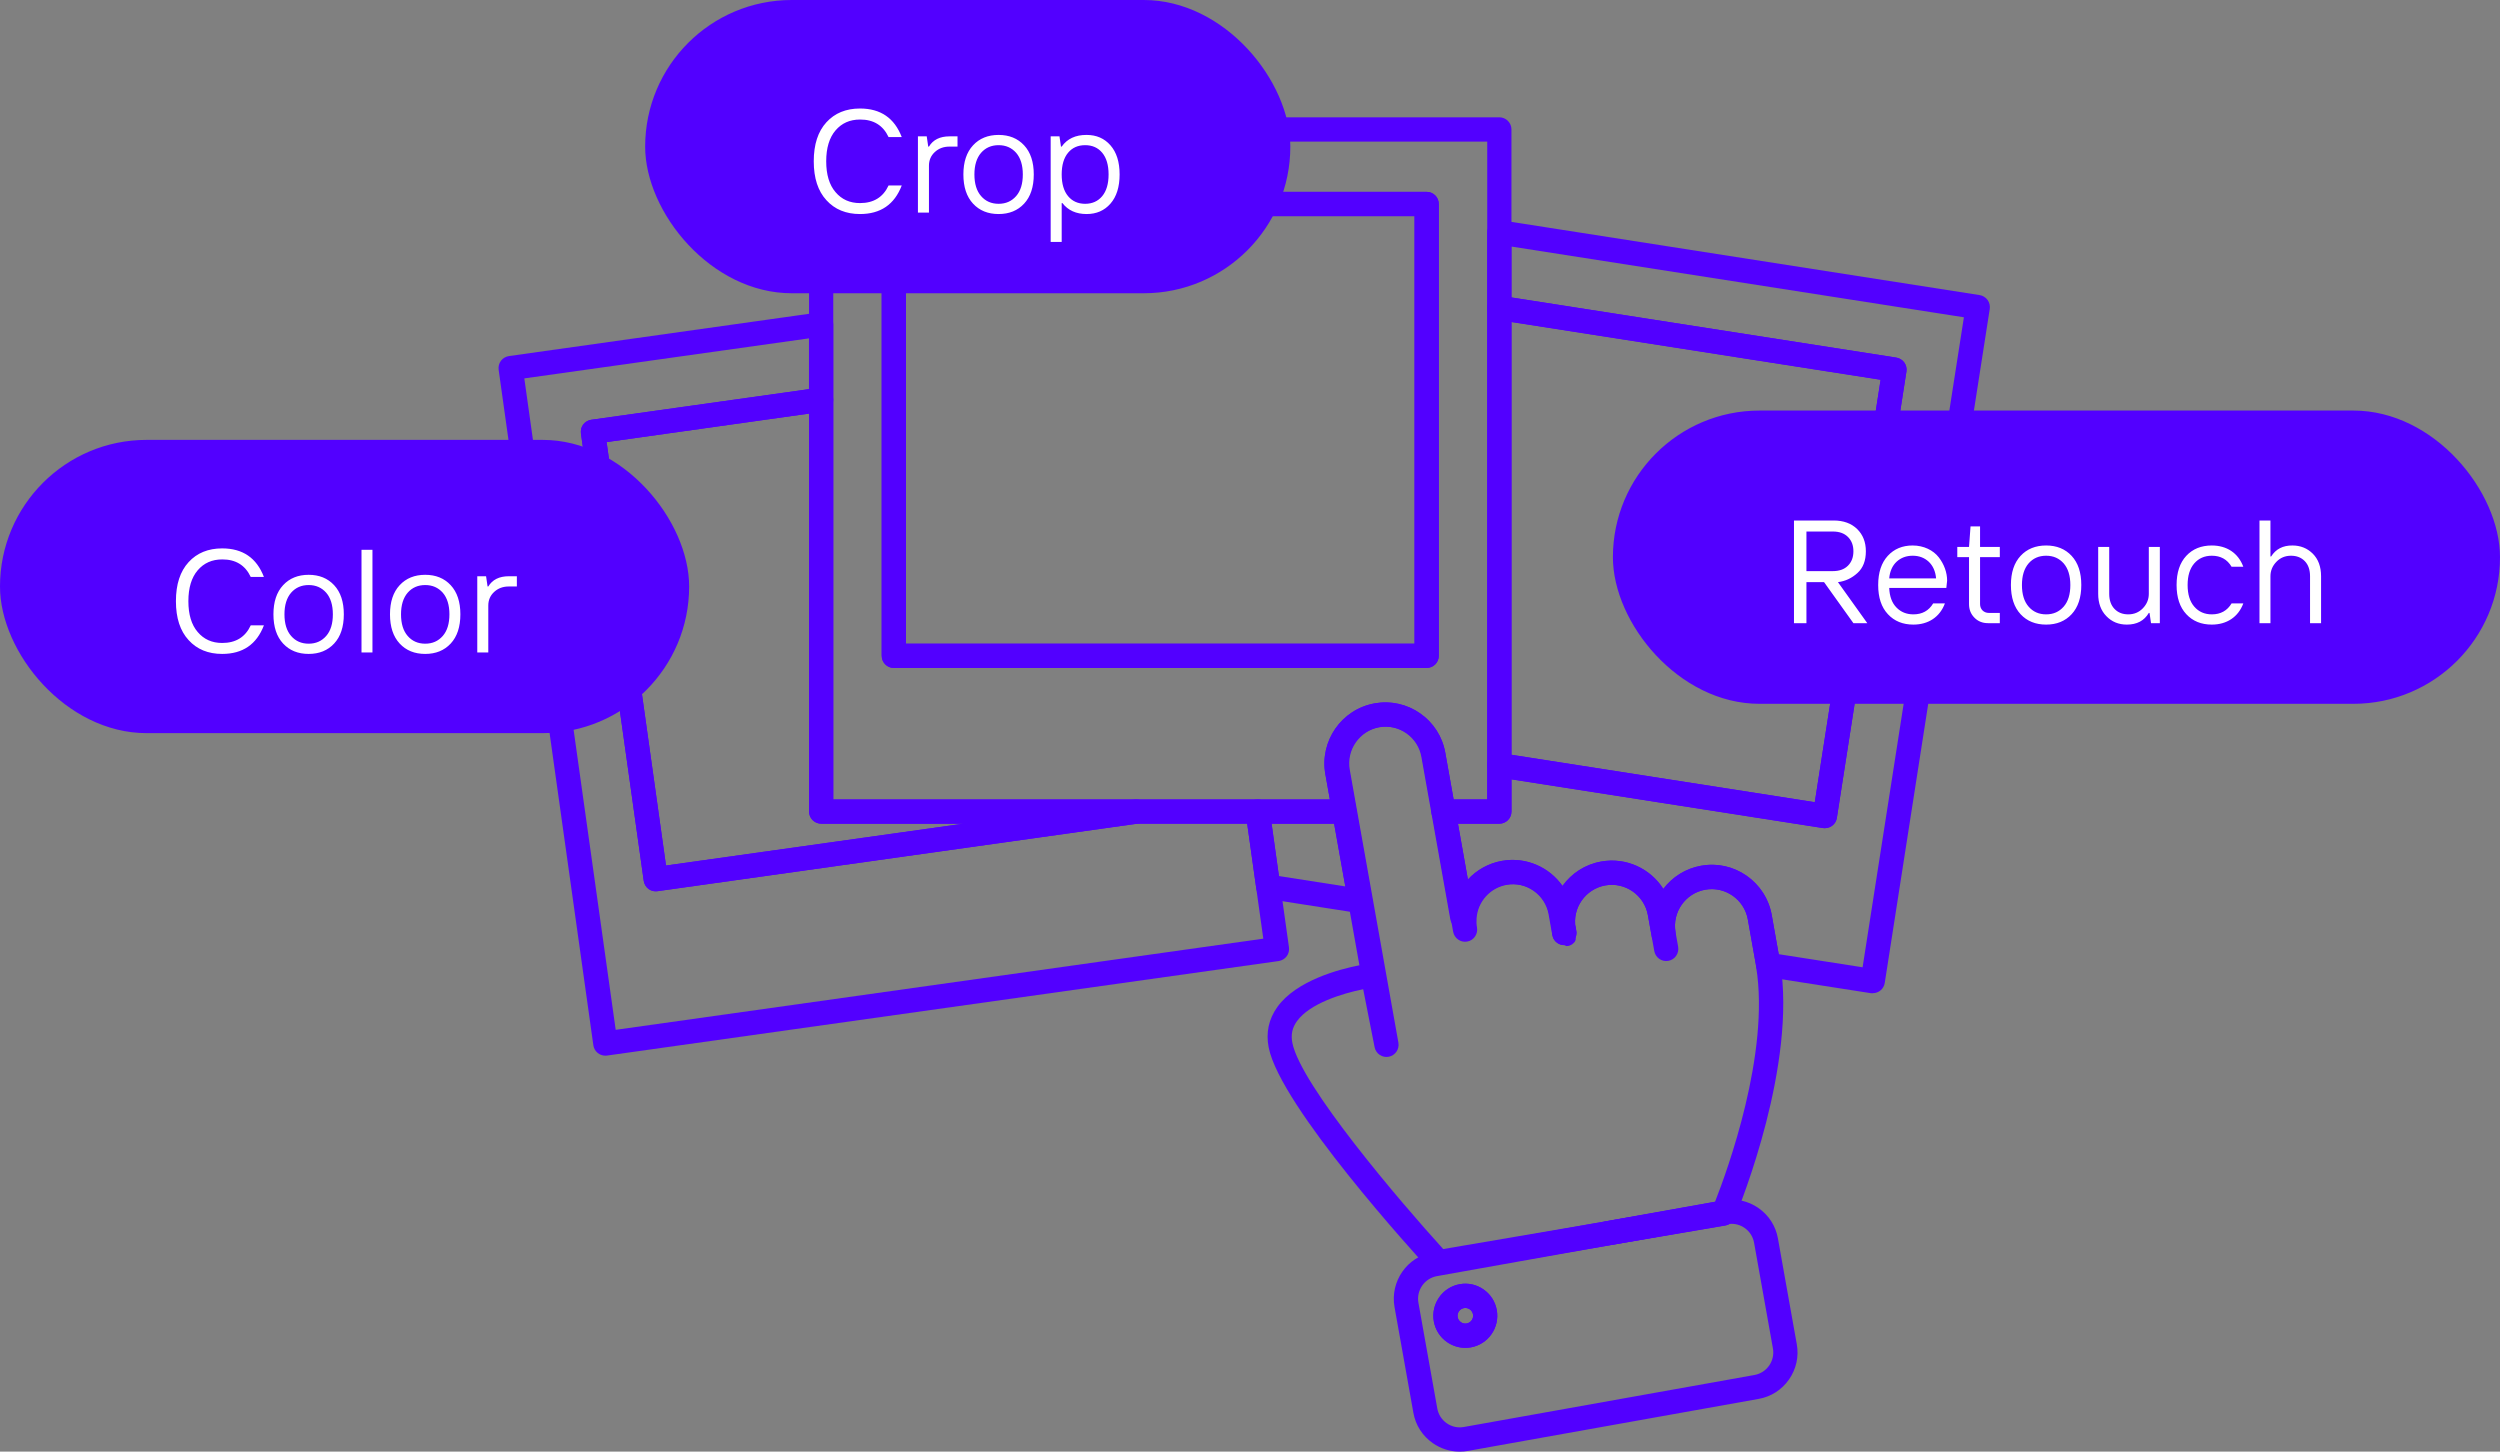 <svg width="341" height="198" viewBox="0 0 341 198" fill="none" xmlns="http://www.w3.org/2000/svg">
<rect x="0" y="0" width="341" height="198" fill="#808080" stroke="none"/>
<path d="M185.531 124.557C185.448 124.557 185.357 124.557 185.275 124.541L172.729 122.58C172.01 122.464 171.449 121.893 171.35 121.173L169.912 110.929C169.846 110.458 169.987 109.978 170.301 109.614C170.615 109.25 171.069 109.043 171.548 109.043H183.359C184.16 109.043 184.845 109.614 184.986 110.408L187.158 122.613C187.249 123.142 187.084 123.68 186.712 124.061C186.398 124.383 185.969 124.557 185.531 124.557ZM174.447 119.493L183.491 120.908L181.963 112.353H173.439L174.439 119.493H174.447Z" fill="#5200FF"/>
<path d="M255.436 135.486C255.353 135.486 255.263 135.486 255.18 135.47L240.924 133.244C240.214 133.136 239.661 132.574 239.545 131.87L239.487 131.49L238.405 125.408C237.918 122.686 235.316 120.866 232.599 121.354C229.906 121.834 228.098 124.399 228.535 127.088L228.899 129.14C229.056 130.042 228.461 130.902 227.561 131.059C226.661 131.225 225.802 130.621 225.645 129.719L225.289 127.742C225.289 127.742 225.281 127.675 225.273 127.634L224.769 124.821C224.282 122.099 221.672 120.278 218.963 120.766C216.245 121.255 214.428 123.861 214.916 126.583C215.073 127.485 214.478 128.346 213.578 128.503C212.677 128.668 211.818 128.064 211.662 127.162L211.232 124.73C210.745 122.007 208.135 120.187 205.426 120.675C203.179 121.081 201.494 122.951 201.321 125.226C201.288 125.69 201.065 126.112 200.701 126.401C200.338 126.691 199.875 126.807 199.421 126.74L199.19 126.707C198.496 126.6 197.943 126.062 197.819 125.367L195.258 110.986C195.176 110.506 195.308 110.01 195.622 109.629C195.936 109.257 196.398 109.034 196.886 109.034H202.857V104.367C202.857 103.887 203.072 103.424 203.435 103.109C203.799 102.795 204.286 102.654 204.765 102.729L247.54 109.414L256.518 51.792L204.261 43.618C203.46 43.493 202.865 42.798 202.865 41.979V31.686C202.865 31.206 203.08 30.743 203.443 30.428C203.807 30.114 204.294 29.982 204.773 30.048L270.022 40.25C270.452 40.316 270.84 40.556 271.104 40.912C271.36 41.268 271.467 41.706 271.401 42.145L257.08 134.071C256.956 134.89 256.254 135.47 255.453 135.47L255.436 135.486ZM242.609 130.149L254.057 131.937L267.875 43.278L206.161 33.631V40.573L258.657 48.781C259.087 48.847 259.475 49.087 259.739 49.443C259.995 49.798 260.103 50.237 260.037 50.675L250.547 111.565C250.406 112.467 249.547 113.08 248.663 112.947L206.169 106.303V110.697C206.169 111.607 205.426 112.351 204.517 112.351H198.868L200.222 119.964C201.42 118.665 203.022 117.755 204.856 117.424C208.135 116.836 211.323 118.276 213.123 120.841C214.346 119.145 216.188 117.903 218.401 117.515C221.812 116.902 225.124 118.483 226.875 121.246C228.089 119.641 229.89 118.466 232.029 118.086C234.218 117.697 236.423 118.177 238.24 119.451C240.065 120.725 241.28 122.628 241.668 124.821L242.618 130.158L242.609 130.149Z" fill="#5200FF"/>
<path d="M248.913 112.967C248.831 112.967 248.74 112.967 248.657 112.951L204.255 106.008C203.454 105.884 202.859 105.189 202.859 104.37V41.991C202.859 41.511 203.074 41.048 203.438 40.733C203.801 40.419 204.288 40.286 204.767 40.353L258.66 48.776C259.089 48.842 259.477 49.082 259.742 49.438C259.998 49.793 260.105 50.232 260.039 50.67L250.549 111.56C250.425 112.38 249.723 112.959 248.922 112.959L248.913 112.967ZM206.163 102.955L247.534 109.426L256.512 51.804L206.163 43.927V102.955Z" fill="#5200FF"/>
<path d="M82.568 143.994C81.759 143.994 81.049 143.398 80.933 142.571L68.015 50.438C67.957 49.999 68.065 49.561 68.329 49.213C68.593 48.865 68.982 48.634 69.419 48.568L111.773 42.602C112.244 42.536 112.723 42.676 113.087 42.991C113.45 43.305 113.656 43.76 113.656 44.24V54.509C113.656 55.336 113.053 56.031 112.236 56.147L82.742 60.3L90.844 118.055L154.763 109.06C154.838 109.052 154.92 109.044 154.994 109.044H171.554C172.38 109.044 173.074 109.648 173.19 110.467L175.816 129.216C175.874 129.655 175.767 130.093 175.502 130.441C175.238 130.789 174.85 131.02 174.412 131.086L82.808 143.978C82.733 143.986 82.651 143.994 82.576 143.994H82.568ZM71.517 51.613L83.981 140.469L172.314 128.033L170.117 112.345H155.11L89.671 121.555C89.234 121.612 88.796 121.505 88.449 121.24C88.102 120.975 87.871 120.586 87.805 120.148L79.24 59.126C79.182 58.687 79.289 58.248 79.553 57.901C79.818 57.553 80.206 57.322 80.644 57.256L110.344 53.077V46.152L71.517 51.613Z" fill="#5200FF"/>
<path d="M89.44 121.58C89.085 121.58 88.738 121.464 88.449 121.249C88.102 120.984 87.871 120.595 87.805 120.157L79.24 59.126C79.182 58.688 79.289 58.249 79.554 57.902C79.818 57.554 80.206 57.323 80.644 57.256L111.773 52.879C112.244 52.813 112.723 52.954 113.087 53.268C113.45 53.583 113.657 54.038 113.657 54.518V109.045H154.995C155.862 109.045 156.58 109.715 156.646 110.584C156.713 111.452 156.085 112.214 155.226 112.338L89.671 121.564C89.597 121.572 89.514 121.58 89.44 121.58ZM82.742 60.301L90.844 118.055L131.365 112.354H112.005C111.096 112.354 110.353 111.61 110.353 110.7V56.412L82.742 60.301Z" fill="#5200FF"/>
<path d="M204.51 112.353H196.887C196.086 112.353 195.4 111.782 195.26 110.988L193.88 103.252C193.649 101.936 192.914 100.786 191.816 100.016C190.717 99.247 189.387 98.957 188.074 99.189C185.357 99.677 183.54 102.284 184.027 105.006L184.985 110.392C185.068 110.872 184.935 111.369 184.622 111.749C184.308 112.122 183.845 112.345 183.358 112.345H112.005C111.097 112.345 110.354 111.6 110.354 110.69V17.655C110.354 16.745 111.097 16 112.005 16H204.51C205.419 16 206.162 16.745 206.162 17.655V110.698C206.162 111.609 205.419 112.353 204.51 112.353ZM198.266 109.044H202.858V19.31H113.657V109.044H181.384L180.773 105.601C179.972 101.084 182.986 96.748 187.496 95.945C192.005 95.135 196.333 98.163 197.135 102.681L198.274 109.052L198.266 109.044ZM194.599 91.113H121.917C121.008 91.113 120.265 90.369 120.265 89.459V27.824C120.265 26.914 121.008 26.169 121.917 26.169H194.599C195.507 26.169 196.251 26.914 196.251 27.824V89.45C196.251 90.36 195.507 91.105 194.599 91.105V91.113ZM123.568 87.804H192.947V29.479H123.568V87.795V87.804Z" fill="#5200FF"/>
<path d="M194.6 91.108H121.917C121.009 91.108 120.266 90.363 120.266 89.453V27.827C120.266 26.917 121.009 26.172 121.917 26.172H194.6C195.508 26.172 196.252 26.917 196.252 27.827V89.453C196.252 90.363 195.508 91.108 194.6 91.108ZM123.569 87.798H192.948V29.482H123.569V87.798Z" fill="#5200FF"/>
<path d="M213.363 128.909C213.14 128.909 212.925 128.868 212.727 128.785C212.529 128.703 212.347 128.579 212.19 128.43C211.884 128.115 211.711 127.701 211.711 127.255C211.711 126.808 211.884 126.394 212.19 126.088C212.273 126.014 212.355 125.939 212.446 125.881C212.537 125.823 212.628 125.774 212.727 125.732C212.826 125.683 212.933 125.658 213.041 125.633C213.578 125.525 214.147 125.699 214.527 126.088C214.602 126.162 214.676 126.245 214.734 126.336C214.792 126.427 214.841 126.526 214.883 126.626C214.924 126.725 214.957 126.824 214.982 126.932C214.998 127.04 215.015 127.147 215.015 127.255C215.015 127.478 214.973 127.693 214.891 127.892C214.808 128.09 214.684 128.272 214.527 128.43C214.214 128.736 213.801 128.909 213.363 128.909Z" fill="#5200FF"/>
<path d="M213.357 128.912C213.299 128.912 213.241 128.912 213.192 128.912C212.523 128.837 211.944 128.365 211.771 127.687V127.67V127.654C211.771 127.654 211.771 127.646 211.771 127.637V127.621V127.604C211.771 127.604 211.771 127.563 211.763 127.538L211.697 127.166C211.68 127.066 211.672 126.967 211.672 126.868C211.672 126.082 212.234 125.387 213.035 125.246C213.935 125.081 214.794 125.685 214.951 126.586L215.017 126.959C215.075 127.273 215.033 127.588 214.926 127.861V127.877V127.894V127.91V127.927V127.943V127.96C214.926 127.96 214.926 127.96 214.926 127.968V127.985V128.001V128.018V128.034V128.051V128.068V128.084V128.101V128.117V128.134V128.15V128.167H214.918V128.183V128.2H214.91V128.216V128.233H214.901V128.25H214.893V128.266H214.885V128.283H214.877V128.299H214.868V128.316C214.868 128.316 214.868 128.316 214.868 128.324H214.86V128.341H214.852V128.357H214.843V128.374H214.835V128.39H214.827V128.407H214.819C214.819 128.407 214.819 128.415 214.819 128.423H214.81V128.44H214.802V128.456H214.794V128.473H214.777V128.49H214.769V128.506H214.753V128.523H214.736C214.736 128.523 214.736 128.531 214.736 128.539H214.72C214.72 128.539 214.72 128.547 214.72 128.556H214.703V128.572H214.687V128.589H214.67V128.605H214.654V128.622H214.637V128.638H214.621V128.655H214.604C214.604 128.655 214.604 128.655 214.604 128.663H214.587V128.68H214.571V128.696H214.554V128.713H214.538V128.729H214.521V128.746H214.505V128.763H214.48V128.779H214.455V128.796H214.431V128.812H214.406V128.829H214.381V128.845H214.356V128.862H214.331V128.878H214.323C214.323 128.878 214.29 128.895 214.265 128.903H214.241V128.92H214.199V128.936H214.166V128.953H214.125V128.969H214.084V128.986H214.067C214.026 129.003 213.976 129.011 213.935 129.019C213.836 129.036 213.737 129.044 213.646 129.044L213.357 128.912Z" fill="#5200FF"/>
<path d="M196.251 173.805C195.797 173.805 195.351 173.614 195.037 173.267C192.956 171 174.636 150.877 173.051 142.892C172.646 140.865 173.051 138.995 174.24 137.34C176.817 133.758 182.631 132.21 185.423 131.664L180.781 105.592C179.98 101.074 182.995 96.739 187.504 95.936C189.693 95.547 191.898 96.027 193.715 97.301C195.541 98.576 196.755 100.479 197.143 102.671L200.224 119.964C201.421 118.674 203.024 117.755 204.857 117.424C208.136 116.837 211.324 118.276 213.125 120.841C214.347 119.145 216.189 117.904 218.403 117.515C221.814 116.903 225.126 118.483 226.877 121.247C228.099 119.642 229.891 118.467 232.031 118.086C236.54 117.275 240.868 120.304 241.669 124.821L242.751 130.903C242.768 131.002 242.784 131.102 242.801 131.209L242.826 131.35C245.056 145.151 237.531 163.925 236.672 166.027C236.458 166.548 235.987 166.921 235.433 167.02L219.675 169.841L196.548 173.788C196.458 173.805 196.367 173.813 196.268 173.813L196.251 173.805ZM185.853 134.949C183.102 135.512 178.642 136.869 176.908 139.285C176.255 140.187 176.057 141.13 176.28 142.255C177.428 148.031 190.973 163.9 196.854 170.371L219.08 166.581L233.93 163.925C235.574 159.755 241.455 143.687 239.538 131.879L239.481 131.49L238.399 125.409C237.911 122.687 235.31 120.866 232.592 121.354C229.875 121.843 228.066 124.441 228.545 127.163C228.702 128.073 228.107 128.934 227.207 129.091C226.307 129.256 225.448 128.652 225.291 127.75L224.771 124.83C224.283 122.107 221.673 120.287 218.964 120.775C216.247 121.263 214.43 123.87 214.917 126.592L214.975 126.898C215.008 127.089 215.008 127.279 214.975 127.469V127.486V127.502V127.519V127.535V127.552C214.892 127.932 214.678 128.263 214.38 128.503H214.364V128.52H214.347V128.536H214.339C214.141 128.685 213.91 128.785 213.662 128.834C213.563 128.851 213.464 128.859 213.373 128.859C212.72 128.859 212.126 128.47 211.87 127.875V127.858V127.841V127.825V127.808V127.792V127.775V127.759V127.742C211.837 127.651 211.82 127.568 211.803 127.477L211.316 124.747C210.829 122.025 208.219 120.204 205.51 120.693C203.263 121.098 201.578 122.968 201.405 125.243C201.372 125.682 201.388 126.104 201.463 126.509C201.62 127.411 201.025 128.272 200.125 128.429C199.233 128.594 198.374 127.99 198.209 127.089L193.963 103.259C193.732 101.943 192.997 100.793 191.898 100.024C190.8 99.262 189.47 98.965 188.157 99.196C185.44 99.684 183.623 102.291 184.11 105.013L190.742 142.222C190.899 143.116 190.313 143.968 189.421 144.142C188.529 144.307 187.67 143.728 187.496 142.834L185.943 134.949H185.853Z" fill="#5200FF"/>
<path d="M199.1 198.001C197.795 198.001 196.523 197.604 195.433 196.843C194.021 195.858 193.079 194.385 192.782 192.689L190.213 178.284C189.594 174.784 191.923 171.433 195.416 170.804L219.071 166.576H219.088L234.244 163.986C234.425 163.87 234.624 163.787 234.847 163.754L235.053 163.721C236.738 163.423 238.448 163.795 239.86 164.78C241.272 165.765 242.214 167.238 242.511 168.934L245.08 183.339C245.386 185.035 245.006 186.748 244.023 188.155C243.04 189.57 241.57 190.513 239.877 190.811L200.248 197.902C199.868 197.968 199.488 198.001 199.108 198.001H199.1ZM219.649 169.836L196.003 174.064C194.301 174.37 193.17 176 193.475 177.704L196.044 192.11C196.193 192.937 196.647 193.649 197.333 194.129C198.018 194.609 198.844 194.791 199.67 194.642L239.298 187.551C240.124 187.402 240.835 186.947 241.314 186.26C241.793 185.573 241.974 184.738 241.826 183.918L239.257 169.513C239.108 168.686 238.654 167.974 237.969 167.494C237.366 167.072 236.655 166.882 235.937 166.94C235.763 167.047 235.565 167.122 235.35 167.163L219.658 169.836H219.649ZM199.86 183.844C198.976 183.844 198.117 183.571 197.374 183.058C196.416 182.388 195.78 181.386 195.573 180.236C195.152 177.862 196.738 175.586 199.1 175.164C200.248 174.957 201.404 175.214 202.363 175.884C203.321 176.554 203.957 177.556 204.163 178.706C204.584 181.08 202.999 183.356 200.636 183.778C200.38 183.827 200.116 183.844 199.86 183.844ZM199.876 178.408C199.81 178.408 199.753 178.408 199.687 178.424C199.108 178.524 198.728 179.078 198.828 179.657C198.877 179.938 199.034 180.178 199.265 180.344C199.497 180.509 199.777 180.567 200.058 180.518C200.636 180.418 201.016 179.864 200.917 179.285C200.868 179.004 200.711 178.764 200.479 178.598C200.298 178.474 200.091 178.408 199.876 178.408Z" fill="#5200FF"/>
<path d="M219.361 169.859C218.568 169.859 217.874 169.296 217.734 168.485C217.577 167.592 218.18 166.731 219.072 166.574L234.831 163.753C235.425 163.645 236.028 163.877 236.408 164.34C236.788 164.812 236.879 165.449 236.648 166.011L236.582 166.16C236.359 166.682 235.896 167.054 235.335 167.145L219.633 169.826C219.543 169.842 219.444 169.851 219.353 169.851L219.361 169.859Z" fill="#5200FF"/>
<path d="M199.86 183.843C198.976 183.843 198.118 183.57 197.374 183.057C196.416 182.387 195.78 181.386 195.574 180.236C195.152 177.861 196.738 175.586 199.1 175.164C200.257 174.957 201.405 175.213 202.363 175.883C203.321 176.554 203.957 177.555 204.163 178.705C204.585 181.08 202.999 183.355 200.637 183.777C200.381 183.827 200.116 183.843 199.86 183.843ZM199.877 178.407C199.811 178.407 199.753 178.407 199.687 178.424C199.109 178.523 198.729 179.077 198.828 179.656C198.877 179.938 199.034 180.178 199.266 180.343C199.497 180.509 199.778 180.567 200.058 180.517C200.637 180.418 201.017 179.863 200.917 179.284C200.868 179.003 200.711 178.763 200.48 178.597C200.298 178.473 200.092 178.407 199.877 178.407Z" fill="#5200FF"/>
<rect y="60" width="94" height="40" rx="20" fill="#5200FF"/>
<path d="M30.305 89.195C33.107 89.195 35.002 87.897 35.998 85.299H34.201C33.459 86.9 32.16 87.701 30.305 87.701C28.918 87.701 27.805 87.203 26.965 86.207C26.115 85.221 25.695 83.814 25.695 81.998C25.695 80.191 26.115 78.785 26.965 77.789C27.805 76.803 28.918 76.305 30.305 76.305C32.15 76.295 33.449 77.096 34.201 78.697H35.998C35.002 76.1 33.107 74.801 30.305 74.801C28.4 74.801 26.867 75.426 25.725 76.676C24.572 77.936 23.996 79.703 23.996 81.998C23.996 84.293 24.572 86.061 25.725 87.311C26.867 88.57 28.4 89.195 30.305 89.195ZM45.578 87.779C46.457 86.832 46.897 85.504 46.897 83.795C46.897 82.086 46.457 80.768 45.578 79.82C44.699 78.873 43.537 78.404 42.102 78.404C40.656 78.404 39.494 78.873 38.615 79.82C37.736 80.768 37.297 82.086 37.297 83.795C37.297 85.504 37.736 86.832 38.615 87.779C39.494 88.727 40.656 89.195 42.102 89.195C43.537 89.195 44.699 88.727 45.578 87.779ZM39.709 86.744C39.103 86.051 38.801 85.064 38.801 83.795C38.801 82.535 39.103 81.549 39.709 80.846C40.315 80.152 41.115 79.801 42.102 79.801C43.088 79.801 43.879 80.152 44.494 80.846C45.1 81.549 45.402 82.535 45.402 83.795C45.402 85.064 45.1 86.051 44.494 86.744C43.879 87.447 43.088 87.799 42.102 87.799C41.115 87.799 40.315 87.447 39.709 86.744ZM50.803 89V74.996H49.309V89H50.803ZM61.477 87.779C62.355 86.832 62.795 85.504 62.795 83.795C62.795 82.086 62.355 80.768 61.477 79.82C60.598 78.873 59.435 78.404 58 78.404C56.555 78.404 55.393 78.873 54.514 79.82C53.635 80.768 53.195 82.086 53.195 83.795C53.195 85.504 53.635 86.832 54.514 87.779C55.393 88.727 56.555 89.195 58 89.195C59.435 89.195 60.598 88.727 61.477 87.779ZM55.607 86.744C55.002 86.051 54.699 85.064 54.699 83.795C54.699 82.535 55.002 81.549 55.607 80.846C56.213 80.152 57.014 79.801 58 79.801C58.986 79.801 59.777 80.152 60.393 80.846C60.998 81.549 61.301 82.535 61.301 83.795C61.301 85.064 60.998 86.051 60.393 86.744C59.777 87.447 58.986 87.799 58 87.799C57.014 87.799 56.213 87.447 55.607 86.744ZM66.603 89V82.603C66.603 81.852 66.867 81.236 67.404 80.738C67.941 80.24 68.606 79.996 69.406 79.996H70.5V78.6H69.406C68.098 78.6 67.16 79.068 66.603 79.996H66.506L66.301 78.6H65.1V89H66.603Z" fill="white"/>
<rect x="88" width="88" height="40" rx="20" fill="#5200FF"/>
<path d="M117.305 29.195C120.107 29.195 122.002 27.896 122.998 25.299H121.201C120.459 26.9 119.16 27.701 117.305 27.701C115.918 27.701 114.805 27.203 113.965 26.207C113.115 25.221 112.695 23.814 112.695 21.998C112.695 20.191 113.115 18.785 113.965 17.789C114.805 16.803 115.918 16.305 117.305 16.305C119.15 16.295 120.449 17.096 121.201 18.697H122.998C122.002 16.1 120.107 14.801 117.305 14.801C115.4 14.801 113.867 15.426 112.725 16.676C111.572 17.936 110.996 19.703 110.996 21.998C110.996 24.293 111.572 26.061 112.725 27.311C113.867 28.57 115.4 29.195 117.305 29.195ZM126.709 29V22.604C126.709 21.852 126.973 21.236 127.51 20.738C128.047 20.24 128.711 19.996 129.512 19.996H130.605V18.6H129.512C128.203 18.6 127.266 19.068 126.709 19.996H126.611L126.406 18.6H125.205V29H126.709ZM139.688 27.779C140.566 26.832 141.006 25.504 141.006 23.795C141.006 22.086 140.566 20.768 139.688 19.82C138.809 18.873 137.646 18.404 136.211 18.404C134.766 18.404 133.604 18.873 132.725 19.82C131.846 20.768 131.406 22.086 131.406 23.795C131.406 25.504 131.846 26.832 132.725 27.779C133.604 28.727 134.766 29.195 136.211 29.195C137.646 29.195 138.809 28.727 139.688 27.779ZM133.818 26.744C133.213 26.051 132.91 25.064 132.91 23.795C132.91 22.535 133.213 21.549 133.818 20.846C134.424 20.152 135.225 19.801 136.211 19.801C137.197 19.801 137.988 20.152 138.604 20.846C139.209 21.549 139.512 22.535 139.512 23.795C139.512 25.064 139.209 26.051 138.604 26.744C137.988 27.447 137.197 27.799 136.211 27.799C135.225 27.799 134.424 27.447 133.818 26.744ZM144.814 33.004V27.701H144.912C145.684 28.697 146.787 29.195 148.213 29.195C149.551 29.195 150.635 28.727 151.465 27.779C152.295 26.832 152.715 25.504 152.715 23.795C152.715 22.086 152.295 20.768 151.465 19.82C150.635 18.873 149.551 18.404 148.213 18.404C146.699 18.395 145.566 18.932 144.814 19.996H144.717L144.512 18.6H143.311V33.004H144.814ZM145.684 26.754C145.107 26.061 144.814 25.074 144.814 23.795C144.814 22.516 145.107 21.529 145.684 20.836C146.26 20.143 147.041 19.801 148.018 19.801C148.984 19.801 149.766 20.143 150.342 20.836C150.918 21.529 151.211 22.516 151.211 23.795C151.211 25.074 150.918 26.061 150.342 26.754C149.766 27.447 148.984 27.799 148.018 27.799C147.041 27.799 146.26 27.447 145.684 26.754Z" fill="white"/>
<rect x="220" y="56" width="121" height="40" rx="20" fill="#5200FF"/>
<path d="M246.398 85V79.404H248.801L252.805 85H254.699L250.695 79.404C251.701 79.277 252.58 78.867 253.352 78.164C254.123 77.471 254.504 76.475 254.504 75.195C254.504 73.945 254.104 72.93 253.312 72.158C252.521 71.387 251.447 70.996 250.1 70.996H244.699V85H246.398ZM246.398 72.5H250.002C250.881 72.5 251.564 72.744 252.062 73.242C252.561 73.74 252.805 74.385 252.805 75.195C252.805 76.006 252.561 76.66 252.062 77.158C251.564 77.656 250.881 77.9 250.002 77.9H246.398V72.5ZM260.988 85.195C263.02 85.195 264.592 84.17 265.285 82.305H263.684C263.088 83.301 262.189 83.799 260.988 83.799C260.051 83.799 259.279 83.486 258.674 82.861C258.068 82.246 257.736 81.357 257.688 80.195H265.48L265.588 79.199C265.588 78.106 265.188 76.973 264.445 76.016C263.703 75.059 262.404 74.404 260.881 74.404C259.494 74.404 258.361 74.873 257.492 75.82C256.623 76.768 256.184 78.086 256.184 79.795C256.184 81.504 256.623 82.832 257.512 83.779C258.391 84.727 259.553 85.195 260.988 85.195ZM257.688 78.897C257.775 77.92 258.117 77.158 258.703 76.611C259.289 76.074 260.021 75.801 260.891 75.801C261.76 75.801 262.482 76.074 263.068 76.611C263.654 77.158 263.996 77.92 264.084 78.897H257.688ZM272.775 85V83.603H271.281C270.578 83.603 270.08 83.096 270.08 82.402V75.996H272.775V74.6H270.08V71.797H268.781L268.576 74.6H266.975V75.996H268.576V82.402C268.576 83.144 268.82 83.76 269.318 84.258C269.807 84.756 270.422 85 271.174 85H272.775ZM282.57 83.779C283.449 82.832 283.889 81.504 283.889 79.795C283.889 78.086 283.449 76.768 282.57 75.82C281.691 74.873 280.529 74.404 279.094 74.404C277.648 74.404 276.486 74.873 275.607 75.82C274.729 76.768 274.289 78.086 274.289 79.795C274.289 81.504 274.729 82.832 275.607 83.779C276.486 84.727 277.648 85.195 279.094 85.195C280.529 85.195 281.691 84.727 282.57 83.779ZM276.701 82.744C276.096 82.051 275.793 81.064 275.793 79.795C275.793 78.535 276.096 77.549 276.701 76.846C277.307 76.152 278.107 75.801 279.094 75.801C280.08 75.801 280.871 76.152 281.486 76.846C282.092 77.549 282.395 78.535 282.395 79.795C282.395 81.064 282.092 82.051 281.486 82.744C280.871 83.447 280.08 83.799 279.094 83.799C278.107 83.799 277.307 83.447 276.701 82.744ZM290.1 85.195C291.477 85.195 292.473 84.668 293.098 83.603H293.195L293.4 85H294.602V74.6H293.098V80.996C293.098 81.758 292.824 82.412 292.287 82.969C291.75 83.525 291.086 83.799 290.295 83.799C289.523 83.799 288.898 83.555 288.42 83.057C287.941 82.559 287.697 81.875 287.697 80.996V74.6H286.193V80.996C286.193 82.266 286.564 83.281 287.307 84.043C288.049 84.814 288.977 85.195 290.1 85.195ZM301.691 85.195C303.723 85.195 305.295 84.17 305.988 82.305H304.387C303.791 83.301 302.893 83.799 301.691 83.799C300.705 83.799 299.904 83.447 299.299 82.744C298.693 82.051 298.391 81.064 298.391 79.795C298.391 78.535 298.693 77.549 299.299 76.846C299.904 76.152 300.705 75.801 301.691 75.801C302.893 75.801 303.791 76.299 304.387 77.305H305.988C305.295 75.43 303.723 74.404 301.691 74.404C300.246 74.404 299.084 74.873 298.205 75.82C297.326 76.768 296.887 78.086 296.887 79.795C296.887 81.504 297.326 82.832 298.215 83.779C299.094 84.727 300.256 85.195 301.691 85.195ZM309.689 85V78.603C309.689 77.842 309.963 77.188 310.5 76.631C311.037 76.074 311.701 75.801 312.492 75.801C313.264 75.801 313.898 76.045 314.377 76.543C314.855 77.041 315.09 77.725 315.09 78.603V85H316.594V78.603C316.594 77.295 316.213 76.269 315.461 75.518C314.709 74.775 313.781 74.404 312.688 74.404C311.389 74.394 310.422 74.893 309.787 75.898H309.689V70.996H308.195V85H309.689Z" fill="white"/>
</svg>
